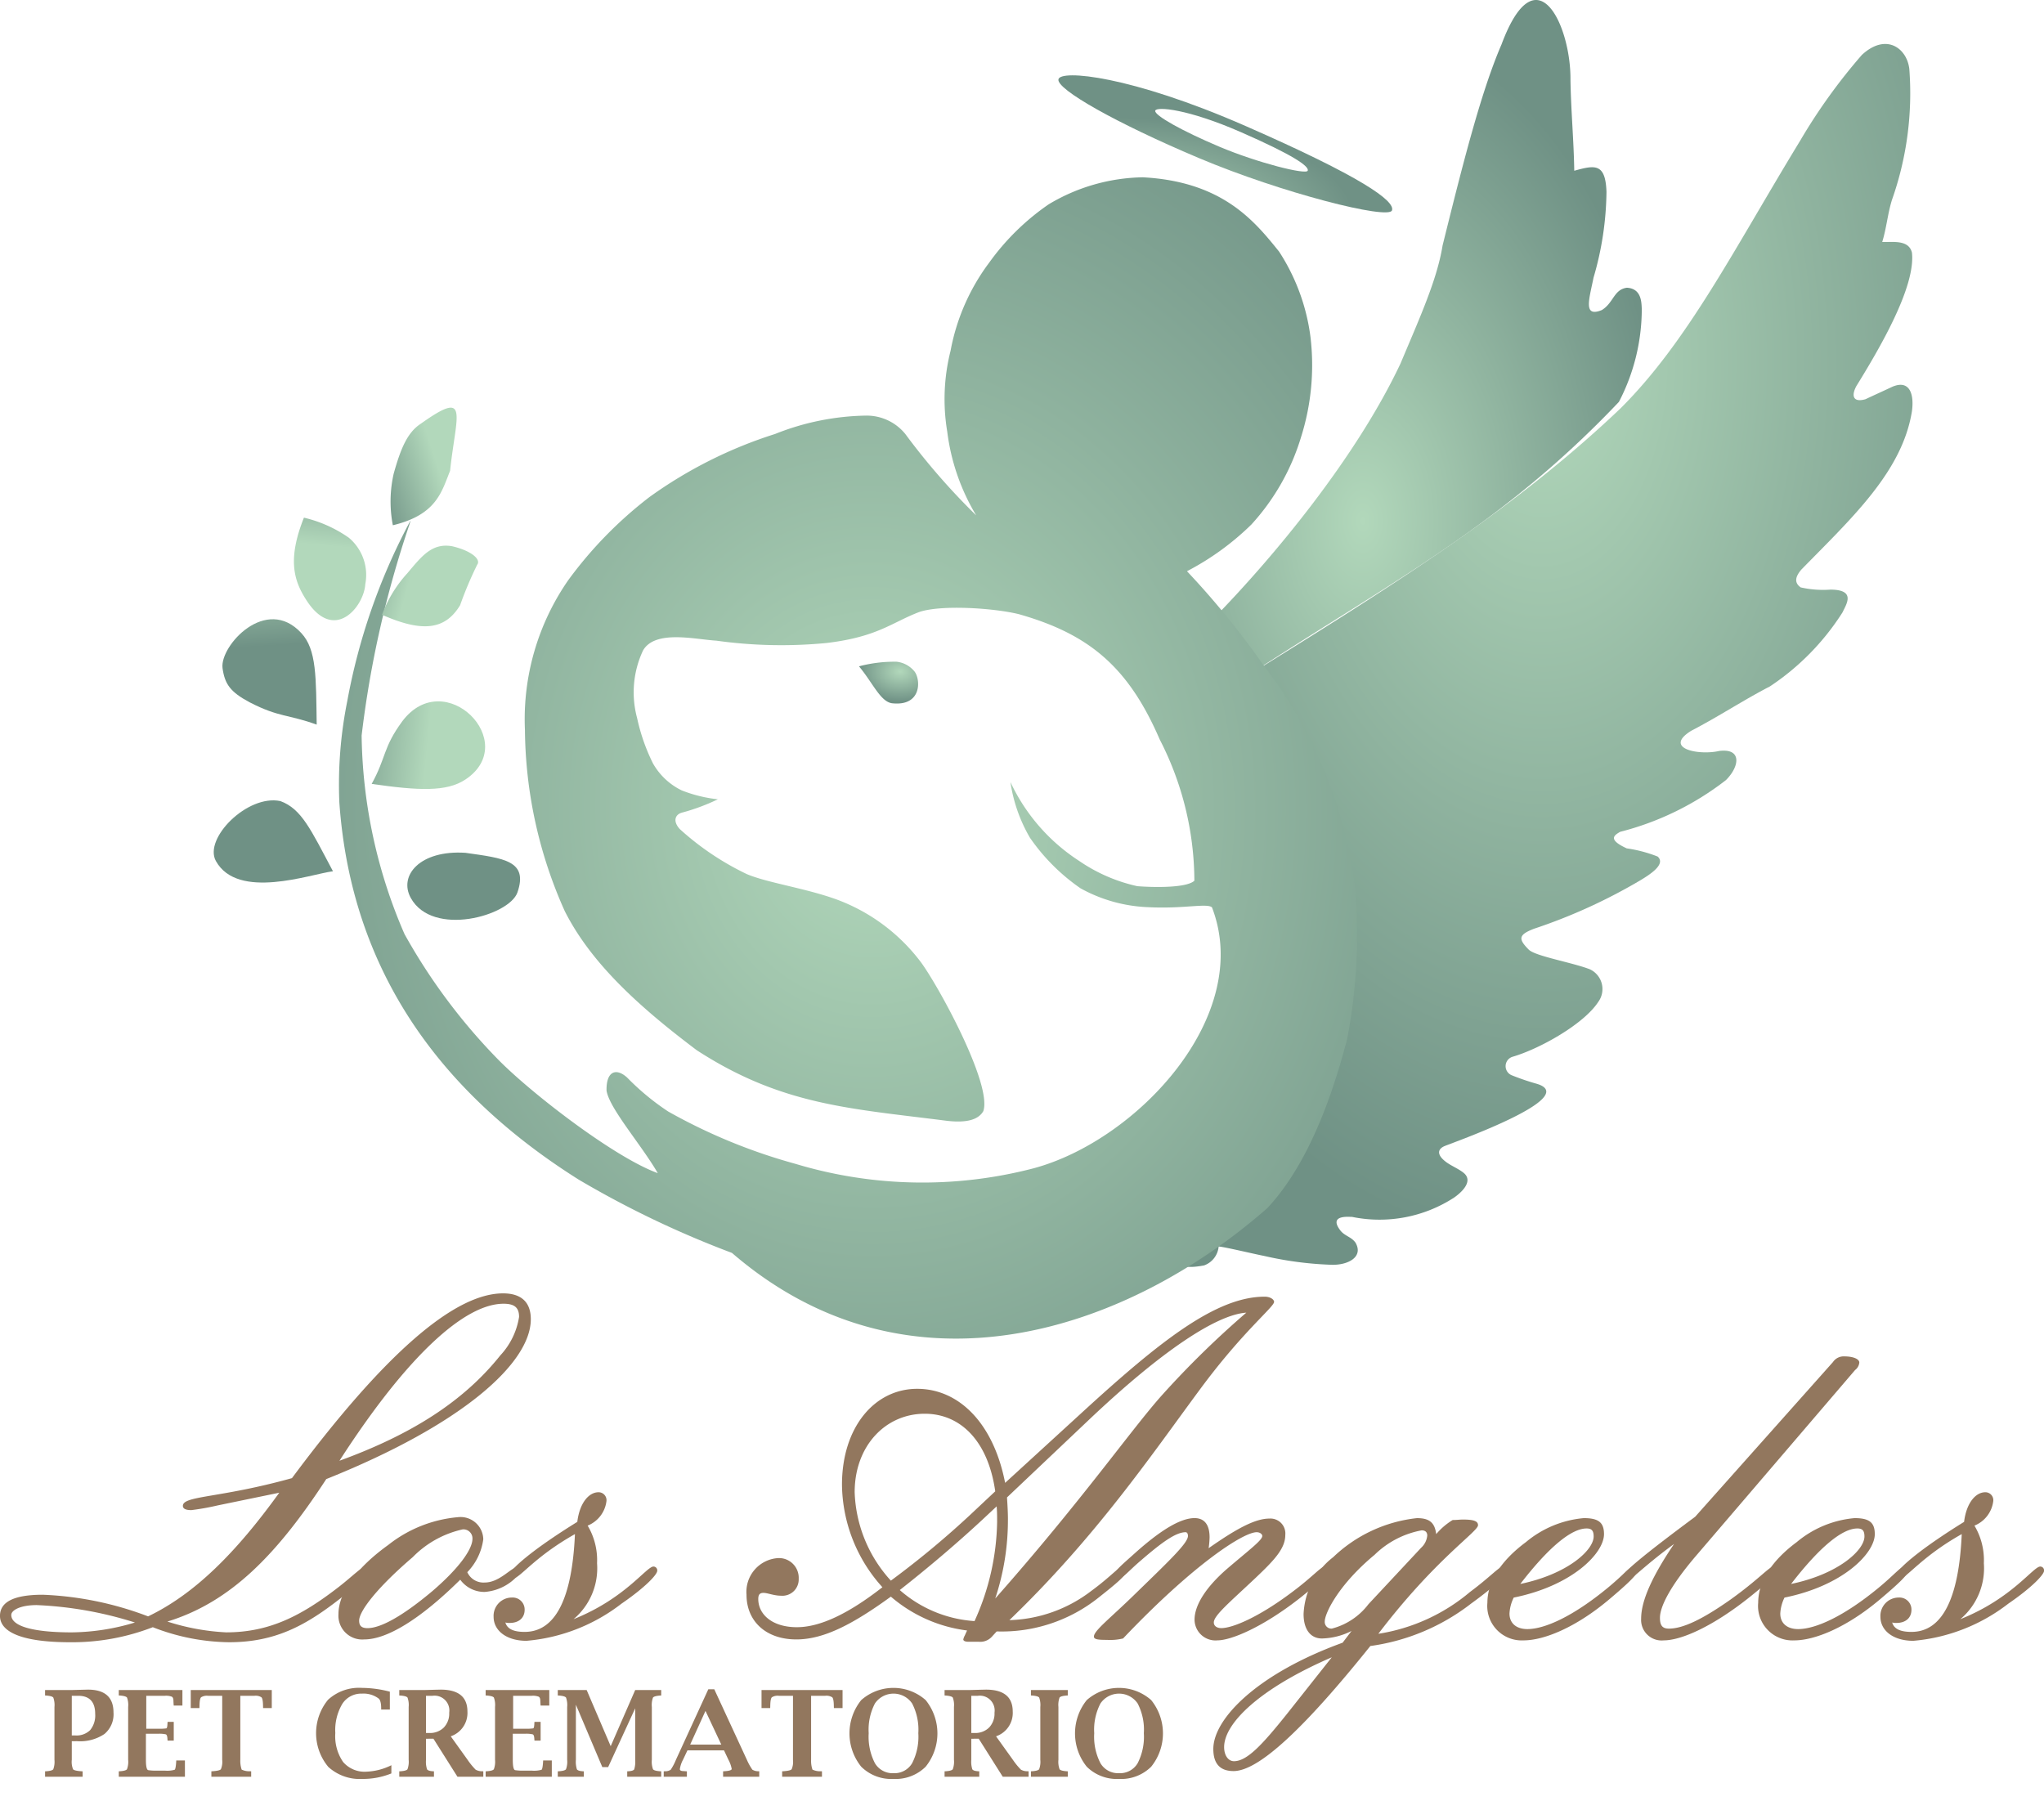 <svg xmlns="http://www.w3.org/2000/svg" xmlns:xlink="http://www.w3.org/1999/xlink" viewBox="0 0 138.767 122.307"><defs><radialGradient id="a" cx="17792.671" cy="-13546.968" r="748.977" gradientTransform="matrix(0.018, 0.034, 0.021, -0.029, 56.746, -962.429)" gradientUnits="userSpaceOnUse"><stop offset="0" stop-color="#b2d8bb"/><stop offset="1" stop-color="#6f9185"/></radialGradient><radialGradient id="b" cx="17925.301" cy="-12040.577" r="1102.095" gradientTransform="matrix(0.022, 0.041, 0.025, -0.036, 11.352, -1143.882)" xlink:href="#a"/><radialGradient id="c" cx="14074.554" cy="-11882.355" r="1288.055" gradientTransform="matrix(0.025, 0.034, 0.029, -0.029, 51.877, -768.255)" xlink:href="#a"/><radialGradient id="d" cx="14651.391" cy="-11300.037" r="49.174" gradientTransform="matrix(0.039, 0.032, 0.045, -0.027, -1.793, -728.347)" xlink:href="#a"/><linearGradient id="e" x1="8441.128" y1="-13929.699" x2="8426.365" y2="-13697.684" gradientTransform="matrix(0.028, 0, 0, -0.028, -220.812, -346.012)" gradientUnits="userSpaceOnUse"><stop offset="0" stop-color="#6f9185"/><stop offset="1" stop-color="#b2d8bb"/></linearGradient><linearGradient id="f" x1="8706.773" y1="-13980.813" x2="8938.993" y2="-14003.727" xlink:href="#e"/><linearGradient id="g" x1="8475.717" y1="-14334.958" x2="8369.995" y2="-14136.133" xlink:href="#e"/><linearGradient id="h" x1="8943.354" y1="-14414.408" x2="8864.182" y2="-14241.926" xlink:href="#e"/><linearGradient id="i" x1="8589.142" y1="-13468.297" x2="8570.194" y2="-13670.785" xlink:href="#e"/><linearGradient id="j" x1="8745.744" y1="-13587.93" x2="8914.788" y2="-13633.772" xlink:href="#e"/><linearGradient id="k" x1="8719.563" y1="-13350.063" x2="8884.773" y2="-13295.86" xlink:href="#e"/><radialGradient id="l" cx="23994.001" cy="-12120.928" r="289.241" gradientTransform="matrix(0.037, 0.018, 0.043, -0.015, -291.069, -598.98)" xlink:href="#a"/></defs><title>logo</title><path d="M11.363,110.098a15.471,15.471,0,0,0,3.99.733c2.937,0,5.107-1.117,7.661-3.096,1.021-.799,1.5-1.341,1.819-1.341a.227.227,0,0,1,.224.255c0,.287-.67.862-1.915,1.852-2.362,1.852-4.438,3.001-7.598,3.001a14.603,14.603,0,0,1-5.171-1.021,15.127,15.127,0,0,1-5.618,1.021c-3.128,0-4.756-.639-4.756-1.788,0-.957.958-1.437,2.905-1.437a22.474,22.474,0,0,1,7.15,1.469c3.128-1.5,5.938-4.277,8.906-8.396l-4.182.862a16.723,16.723,0,0,1-1.788.319q-.574,0-.574-.288c0-.702,2.49-.511,7.405-1.883,6.193-8.332,10.981-12.545,14.333-12.545,1.245,0,1.883.606,1.883,1.755,0,2.969-4.628,7.15-13.886,10.854C18.8,105.565,15.64,108.789,11.363,110.098Zm-8.874-1.118c-1.117,0-1.724.352-1.724.671,0,.734,1.373,1.181,4.118,1.181a15.203,15.203,0,0,0,4.277-.67A25.552,25.552,0,0,0,2.489,108.98ZM33.963,92.03a4.962,4.962,0,0,0,1.277-2.617c0-.639-.319-.894-1.054-.894-2.618,0-6.512,3.479-11.141,10.661C27.866,97.425,31.442,95.19,33.963,92.03Z" fill="#92775e"/><path d="M24.734,111.311a1.618,1.618,0,0,1-1.756-1.724c0-1.373,1.117-3.064,3.384-4.693a8.858,8.858,0,0,1,4.724-1.883,1.544,1.544,0,0,1,1.724,1.5,3.953,3.953,0,0,1-1.085,2.234,1.202,1.202,0,0,0,1.181.702c1.053,0,1.819-1.085,2.33-1.085.128,0,.192.096.192.256a3.349,3.349,0,0,1-2.522,1.468,2.024,2.024,0,0,1-1.66-.83C28.469,110.002,26.235,111.311,24.734,111.311Zm.223-.767c.894,0,2.395-.83,4.405-2.521,1.82-1.564,2.713-2.841,2.713-3.543a.612.612,0,0,0-.67-.639,6.796,6.796,0,0,0-3.384,1.883c-2.426,2.075-3.639,3.671-3.639,4.31C24.383,110.385,24.543,110.545,24.958,110.545Z" fill="#92775e"/><path d="M35.617,110.8c2.075,0,3.224-2.234,3.416-6.64-2.777,1.563-3.734,3-4.182,3-.16,0-.255-.063-.255-.224,0-.351,1.5-1.691,4.597-3.606.16-1.309.798-2.012,1.437-2.012a.539.539,0,0,1,.542.607,2.065,2.065,0,0,1-1.276,1.659,4.582,4.582,0,0,1,.638,2.554,4.519,4.519,0,0,1-1.596,3.799c3.512-1.404,4.948-3.575,5.427-3.575a.261.261,0,0,1,.255.287c0,.256-.798,1.117-2.426,2.234a12.223,12.223,0,0,1-6.448,2.522c-1.373,0-2.235-.702-2.235-1.628a1.243,1.243,0,0,1,1.245-1.31.814.814,0,0,1,.862.83c0,.543-.383.895-1.021.895a.875.875,0,0,1-.287-.032C34.436,110.609,34.883,110.8,35.617,110.8Z" fill="#92775e"/><path d="M60.481,108.406c-2.554,1.852-4.533,2.905-6.417,2.905-2.075,0-3.383-1.245-3.383-3.033a2.297,2.297,0,0,1,2.139-2.489,1.34,1.34,0,0,1,1.404,1.404,1.107,1.107,0,0,1-1.213,1.149c-.479,0-.894-.191-1.181-.191-.255,0-.351.127-.351.415,0,1.053.958,1.915,2.618,1.915,1.564,0,3.479-.894,5.81-2.714a10.531,10.531,0,0,1-2.745-6.959c0-3.894,2.203-6.512,5.107-6.512,2.809,0,5.171,2.299,5.969,6.385l5.267-4.82c5.331-4.884,9.098-7.821,12.354-7.821.383,0,.639.192.639.352,0,.352-2.139,2.011-5.075,6.001-3.257,4.405-7.023,9.96-12.896,15.609a9.57,9.57,0,0,0,5.554-1.979c1.31-.958,1.884-1.66,2.14-1.66a.261.261,0,0,1,.255.287c0,.287-.639.83-1.852,1.788a10.544,10.544,0,0,1-6.958,2.33l-.351.383a1.065,1.065,0,0,1-.862.319h-.703c-.223,0-.351-.063-.351-.159a.867.867,0,0,1,.096-.256l.159-.351A9.783,9.783,0,0,1,60.481,108.406Zm5.522-5.682,1.564-1.469c-.479-3.384-2.331-5.267-4.788-5.267-2.65,0-4.756,2.17-4.756,5.33a9.346,9.346,0,0,0,2.458,6.002A61.227,61.227,0,0,0,66.004,102.724Zm1.691.574c0-.351,0-.67-.032-1.021l-.99.926c-1.755,1.628-3.639,3.224-5.586,4.756a8.519,8.519,0,0,0,5.075,2.107A16.851,16.851,0,0,0,67.695,103.298Zm.734-.128a16.845,16.845,0,0,1-.862,5.363c5.905-6.672,9.321-11.588,11.364-13.854a62.745,62.745,0,0,1,5.682-5.554c-1.979.128-5.682,2.521-10.789,7.374l-5.458,5.171C68.398,102.181,68.429,102.692,68.429,103.171Z" fill="#92775e"/><path d="M75.16,111.342c-.606,0-.894-.031-.894-.223,0-.415,1.117-1.245,2.873-2.969,2.266-2.203,3.511-3.384,3.511-3.863,0-.159-.063-.255-.159-.255-.671,0-1.628.702-3.033,1.915-.861.734-1.213,1.213-1.5,1.213a.261.261,0,0,1-.287-.255c0-.256.511-.671,1.469-1.532,1.724-1.532,3.032-2.299,3.958-2.299.67,0,1.021.447,1.021,1.309a6.165,6.165,0,0,1-.064.734c1.82-1.276,3.129-2.011,4.118-2.011a1.015,1.015,0,0,1,1.085,1.117c0,.926-.766,1.724-2.011,2.905-1.756,1.659-2.841,2.554-2.841,3.032,0,.224.191.383.511.383.734,0,2.49-.702,4.82-2.458,1.372-1.021,1.947-1.724,2.202-1.724a.261.261,0,0,1,.256.287c0,.287-.639.798-1.819,1.756-2.65,2.106-4.82,2.969-5.715,2.969a1.421,1.421,0,0,1-1.563-1.404c0-.958.734-2.171,2.202-3.447,1.532-1.31,2.395-1.947,2.395-2.235,0-.127-.16-.255-.383-.255-.895,0-4.278,2.171-9.066,7.214A3.705,3.705,0,0,1,75.16,111.342Z" fill="#92775e"/><path d="M83.745,120.249c-.926,0-1.373-.511-1.373-1.5,0-2.043,2.969-5.107,8.778-7.215l.606-.798a4.671,4.671,0,0,1-2.011.511c-.767,0-1.245-.606-1.245-1.659a5.161,5.161,0,0,1,2.011-3.863,9.724,9.724,0,0,1,5.683-2.649c.83,0,1.213.287,1.309,1.086a4.559,4.559,0,0,1,1.117-.958c.255,0,.479-.032.702-.032.702,0,1.021.096,1.021.384,0,.446-2.905,2.298-6.768,7.373a12.675,12.675,0,0,0,6.225-2.841c1.373-1.021,1.979-1.724,2.234-1.724a.261.261,0,0,1,.256.287c0,.287-.798,1.054-2.426,2.234a14.341,14.341,0,0,1-6.831,2.873C88.501,117.408,85.436,120.249,83.745,120.249Zm-.639-1.628c0,.574.287.958.67.958.894,0,1.947-1.149,3.607-3.225l3.032-3.83C85.468,114.663,83.106,117.025,83.106,118.621Zm13.375-13.534a1.276,1.276,0,0,0,.415-.83c0-.224-.128-.352-.383-.352a6.164,6.164,0,0,0-3.192,1.66c-2.426,2.011-3.384,3.958-3.384,4.533a.452.452,0,0,0,.479.479,4.558,4.558,0,0,0,2.49-1.66Z" fill="#92775e"/><path d="M102.479,109.555c0,.67.479,1.054,1.214,1.054,1.181,0,3.096-.862,5.426-2.777,1.054-.862,1.532-1.469,1.788-1.469a.261.261,0,0,1,.255.287c0,.256-.638.862-1.883,1.916-2.299,1.946-4.469,2.809-5.842,2.809a2.339,2.339,0,0,1-2.458-2.554c0-1.404.894-2.841,2.617-4.118a7.079,7.079,0,0,1,3.927-1.628c.989,0,1.373.287,1.373,1.086,0,1.309-2.171,3.511-6.129,4.309A2.74,2.74,0,0,0,102.479,109.555ZM108.193,104.32c0-.383-.127-.543-.479-.543-1.021,0-2.554,1.245-4.501,3.768C106.438,106.874,108.193,105.246,108.193,104.32Z" fill="#92775e"/><path d="M110.235,107.48c-.128,0-.191-.128-.191-.287,0-.352,1.691-1.724,5.043-4.214l9.354-10.502a.871.871,0,0,1,.766-.383c.639,0,1.021.191,1.021.415a.705.705,0,0,1-.287.511l-10.821,12.641c-1.66,1.947-2.426,3.384-2.426,4.182,0,.511.159.734.606.734.989,0,2.33-.671,4.149-1.947,1.884-1.341,2.682-2.267,2.937-2.267a.261.261,0,0,1,.256.287c0,.287-.639.798-1.819,1.756-2.554,2.043-4.692,2.969-5.874,2.969a1.392,1.392,0,0,1-1.532-1.469c0-1.244.767-2.904,2.234-5.075C111.511,106.395,110.554,107.48,110.235,107.48Z" fill="#92775e"/><path d="M120.863,109.555c0,.67.479,1.054,1.213,1.054,1.181,0,3.097-.862,5.427-2.777,1.054-.862,1.532-1.469,1.787-1.469a.261.261,0,0,1,.256.287c0,.256-.639.862-1.884,1.916-2.298,1.946-4.469,2.809-5.841,2.809a2.339,2.339,0,0,1-2.458-2.554c0-1.404.894-2.841,2.617-4.118a7.073,7.073,0,0,1,3.927-1.628c.989,0,1.372.287,1.372,1.086,0,1.309-2.171,3.511-6.129,4.309A2.753,2.753,0,0,0,120.863,109.555Zm5.714-5.235c0-.383-.128-.543-.479-.543-1.021,0-2.554,1.245-4.501,3.768C124.821,106.874,126.577,105.246,126.577,104.32Z" fill="#92775e"/><path d="M129.767,110.8c2.075,0,3.224-2.234,3.415-6.64-2.776,1.563-3.734,3-4.182,3-.159,0-.255-.063-.255-.224,0-.351,1.5-1.691,4.597-3.606.159-1.309.798-2.012,1.437-2.012a.539.539,0,0,1,.543.607,2.065,2.065,0,0,1-1.277,1.659,4.578,4.578,0,0,1,.639,2.554,4.52,4.52,0,0,1-1.597,3.799c3.512-1.404,4.948-3.575,5.427-3.575a.261.261,0,0,1,.256.287c0,.256-.798,1.117-2.426,2.234a12.228,12.228,0,0,1-6.448,2.522c-1.373,0-2.234-.702-2.234-1.628a1.243,1.243,0,0,1,1.244-1.31.814.814,0,0,1,.862.83c0,.543-.383.895-1.021.895a.875.875,0,0,1-.287-.032C128.586,110.609,129.033,110.8,129.767,110.8Z" fill="#92775e"/><path d="M4.874,118.221V119.486a1.316,1.316,0,0,0,.087.642q.087.103.574.134l.075.004v.37H3.06v-.37l.076-.004q.402-.028.481-.136a1.454,1.454,0,0,0,.08-.64v-3.588a1.464,1.464,0,0,0-.078-.638q-.078-.107-.483-.139l-.076-.004v-.37h1.814l.76-.02.334-.008q1.738,0,1.738,1.558a1.741,1.741,0,0,1-.617,1.456,2.952,2.952,0,0,1-1.85.487Zm0-.391H5.109a1.315,1.315,0,0,0,1.015-.365,1.566,1.566,0,0,0,.338-1.095q0-1.232-1.158-1.232H4.874Z" fill="#92775e"/><path d="M12.555,120.635H8.064v-.37l.076-.004q.402-.028.481-.136a1.454,1.454,0,0,0,.08-.64v-3.588a1.464,1.464,0,0,0-.078-.638q-.078-.107-.483-.139l-.076-.004v-.37h4.32v1.055h-.589l-.008-.075c-.008-.136-.012-.215-.012-.239,0-.148-.036-.244-.105-.286a1.097,1.097,0,0,0-.476-.063H9.93v2.235h.82a3.13,3.13,0,0,0,.543-.023c.046-.016.072-.139.078-.367l.008-.075h.417v1.273H11.378l-.008-.071q-.008-.315-.112-.354a1.898,1.898,0,0,0-.508-.04H9.906v1.767q0,.661.156.704a3.463,3.463,0,0,0,.635.032H11.191a1.859,1.859,0,0,0,.667-.059q.073-.057.104-.555l.004-.075h.588Z" fill="#92775e"/><path d="M15.086,115.138h-.959a.735.735,0,0,0-.475.102q-.105.101-.109.622l-.004.111h-.589v-1.226h5.501v1.226H17.862l-.004-.111q-.004-.521-.109-.622a.735.735,0,0,0-.475-.102h-.959v4.344a1.854,1.854,0,0,0,.092.668,1.196,1.196,0,0,0,.573.111l.072.004v.37H14.35v-.37l.071-.004c.324-.021.515-.066.575-.136a1.289,1.289,0,0,0,.089-.64Z" fill="#92775e"/><path d="M26.57,120.409a5.103,5.103,0,0,1-1.961.374,3.17,3.17,0,0,1-2.319-.815,3.574,3.574,0,0,1-.02-4.559,3.104,3.104,0,0,1,2.291-.808,7.688,7.688,0,0,1,1.906.258v1.214H25.878v-.075c0-.354-.057-.577-.171-.673a1.706,1.706,0,0,0-1.127-.334,1.527,1.527,0,0,0-1.342.698,3.497,3.497,0,0,0-.474,1.979,3.079,3.079,0,0,0,.531,1.966,1.924,1.924,0,0,0,1.589.656,4.137,4.137,0,0,0,1.687-.438Z" fill="#92775e"/><path d="M28.921,118.054V119.486a1.675,1.675,0,0,0,.07.642c.046.076.18.121.4.134l.071.004v.37H27.107v-.37l.076-.004q.402-.028.481-.136a1.454,1.454,0,0,0,.08-.64v-3.588a1.464,1.464,0,0,0-.078-.638q-.078-.107-.483-.139l-.076-.004v-.37h1.715l.728-.02.362-.008q1.822,0,1.822,1.489a1.675,1.675,0,0,1-1.133,1.681l1.149,1.604a4.895,4.895,0,0,0,.539.66.867.867,0,0,0,.447.107l.076.004v.37H31.057l-1.631-2.581Zm0-.391h.219a1.329,1.329,0,0,0,.991-.37,1.371,1.371,0,0,0,.366-1.01,1.006,1.006,0,0,0-1.13-1.145H28.921Z" fill="#92775e"/><path d="M37.462,120.635H32.971v-.37l.076-.004q.402-.028.481-.136a1.454,1.454,0,0,0,.08-.64v-3.588a1.464,1.464,0,0,0-.078-.638q-.078-.107-.483-.139l-.076-.004v-.37h4.32v1.055h-.589l-.008-.075c-.008-.136-.012-.215-.012-.239,0-.148-.036-.244-.105-.286a1.097,1.097,0,0,0-.476-.063H34.837v2.235h.82a3.13,3.13,0,0,0,.543-.023c.046-.016.072-.139.078-.367l.008-.075h.417v1.273h-.417l-.008-.071q-.008-.315-.112-.354a1.898,1.898,0,0,0-.508-.04H34.813v1.767q0,.661.156.704a3.463,3.463,0,0,0,.635.032h.495a1.859,1.859,0,0,0,.667-.059q.073-.057.104-.555l.004-.075H37.462Z" fill="#92775e"/><path d="M37.868,114.748H39.829l1.631,3.812,1.663-3.812h1.766v.37l-.075.004q-.407.032-.484.139a1.475,1.475,0,0,0-.077.638V119.486a1.454,1.454,0,0,0,.08.64q.08.108.481.136l.076.004v.37H42.582v-.37l.075-.004c.223-.013.356-.057.4-.13a1.758,1.758,0,0,0,.066-.646v-3.497l-1.836,3.99h-.396l-1.794-4.236V119.486a1.713,1.713,0,0,0,.068.642c.045.076.179.121.401.134l.072.004v.37h-1.77v-.37l.076-.004q.402-.028.481-.136a1.454,1.454,0,0,0,.08-.64v-3.588a1.464,1.464,0,0,0-.078-.638q-.078-.107-.483-.139l-.076-.004Z" fill="#92775e"/><path d="M46.67,118.845l-.299.632a1.971,1.971,0,0,0-.216.642c0,.087.083.131.251.131.023.003.074.007.151.012l.076.004v.37H45.06v-.37l.076-.004a.673.673,0,0,0,.4-.104,3.877,3.877,0,0,0,.356-.68l2.195-4.782h.406l2.212,4.786a3.892,3.892,0,0,0,.372.672.767.767,0,0,0,.416.107l.052.004v.37h-2.454v-.37l.076-.004q.501-.031.509-.155a2.123,2.123,0,0,0-.227-.633l-.295-.628Zm.186-.394h2.113l-1.074-2.287Z" fill="#92775e"/><path d="M53.836,115.138h-.959a.735.735,0,0,0-.475.102q-.105.101-.109.622l-.004.111h-.589v-1.226h5.501v1.226h-.588l-.004-.111q-.004-.521-.109-.622a.735.735,0,0,0-.475-.102h-.959v4.344a1.854,1.854,0,0,0,.092.668,1.196,1.196,0,0,0,.573.111l.072.004v.37H53.1v-.37l.071-.004c.324-.021.515-.066.575-.136a1.289,1.289,0,0,0,.089-.64Z" fill="#92775e"/><path d="M60.658,120.783a2.897,2.897,0,0,1-2.188-.829,3.602,3.602,0,0,1,0-4.525,3.302,3.302,0,0,1,4.372,0,3.602,3.602,0,0,1,0,4.525A2.893,2.893,0,0,1,60.658,120.783Zm.002-.39a1.39,1.39,0,0,0,1.265-.679,3.941,3.941,0,0,0,.42-2.036,3.863,3.863,0,0,0-.42-2.017,1.526,1.526,0,0,0-2.527,0,3.847,3.847,0,0,0-.422,2.017,3.924,3.924,0,0,0,.422,2.036A1.391,1.391,0,0,0,60.66,120.393Z" fill="#92775e"/><path d="M65.941,118.054V119.486a1.675,1.675,0,0,0,.07.642c.046.076.18.121.4.134l.071.004v.37h-2.355v-.37l.076-.004q.402-.028.481-.136a1.454,1.454,0,0,0,.08-.64v-3.588a1.464,1.464,0,0,0-.078-.638q-.078-.107-.483-.139l-.076-.004v-.37h1.715l.728-.02.362-.008q1.822,0,1.822,1.489a1.675,1.675,0,0,1-1.133,1.681l1.149,1.604a4.895,4.895,0,0,0,.539.66.867.867,0,0,0,.447.107l.076.004v.37H68.077l-1.631-2.581Zm0-.391h.219a1.329,1.329,0,0,0,.991-.37,1.371,1.371,0,0,0,.366-1.01,1.006,1.006,0,0,0-1.13-1.145h-.446Z" fill="#92775e"/><path d="M72.493,120.635H69.99v-.37l.076-.004q.402-.028.481-.136a1.454,1.454,0,0,0,.08-.64v-3.588a1.464,1.464,0,0,0-.078-.638q-.078-.107-.483-.139l-.076-.004v-.37h2.502v.37l-.072.004c-.272.021-.436.067-.487.139a1.467,1.467,0,0,0-.077.638V119.486a1.457,1.457,0,0,0,.079.64c.054.072.215.117.485.136l.072.004Z" fill="#92775e"/><path d="M75.969,120.783a2.898,2.898,0,0,1-2.188-.829,3.604,3.604,0,0,1,0-4.525,3.302,3.302,0,0,1,4.372,0,3.601,3.601,0,0,1,0,4.525A2.892,2.892,0,0,1,75.969,120.783Zm.002-.39a1.39,1.39,0,0,0,1.265-.679,3.945,3.945,0,0,0,.42-2.036,3.868,3.868,0,0,0-.42-2.017,1.526,1.526,0,0,0-2.527,0,3.847,3.847,0,0,0-.422,2.017,3.924,3.924,0,0,0,.422,2.036A1.39,1.39,0,0,0,75.971,120.393Z" fill="#92775e"/><path d="M82.256,42.127c.83,1.282,1.661,2.439,2.491,3.722,9.661-6.316,17.194-10.16,25.161-18.563a13.652,13.652,0,0,0,1.552-6.304c-.022-.46-.017-1.386-1.006-1.446-.895.113-.898,1.018-1.704,1.515-1.299.528-.855-.742-.565-2.199a21.401,21.401,0,0,0,.879-5.827c-.07-1.947-.768-1.829-2.188-1.431-.03-2.031-.227-4.147-.257-6.178.032-3.695-2.323-8.73-4.68-2.402-1.433,3.307-2.712,8.46-4.003,13.656-.373,2.317-1.536,4.87-2.858,8.016-3.02,6.4-8.637,13.182-12.822,17.442Z" fill-rule="evenodd" fill="url(#a)"/><path d="M84.747,45.849c8.74-5.445,17.788-10.98,25.289-18.141,4.558-4.545,7.683-10.785,12.167-18.139A38.647,38.647,0,0,1,126.404,3.727c1.646-1.52,3.064-.452,3.22.964a21.738,21.738,0,0,1-1.184,8.896c-.297.979-.358,1.863-.655,2.841.645.035,1.789-.194,2.016.72.271,2.35-2.276,6.639-3.773,9.066-.369.688-.198,1.129.623.89.563-.267,1.253-.576,1.816-.843,1.188-.508,1.498.511,1.331,1.682-.668,4.097-4.086,7.233-7.506,10.731-.4.47-.507.883-.042,1.208a6.902,6.902,0,0,0,2.027.151c1.763.009,1.055,1.009.815,1.539a16.912,16.912,0,0,1-4.935,5.034c-1.779.919-3.558,2.091-5.338,3.01-1.931,1.2.497,1.692,1.899,1.371,1.548-.197,1.39,1.047.458,1.977a19.6,19.6,0,0,1-7.184,3.514c-.397.23-.871.515.445,1.123a9.329,9.329,0,0,1,2.102.556c.588.531-.573,1.245-1.157,1.601a37.345,37.345,0,0,1-7.239,3.301c-1.048.406-1.089.682-.356,1.418.453.447,2.891.855,4.137,1.329a1.48,1.48,0,0,1,.581,2.221c-.99,1.521-3.997,3.193-5.802,3.719a.667.667,0,0,0-.072,1.26,16.582,16.582,0,0,0,1.722.586c2.972.918-5.624,3.953-6.269,4.218-.453.184-.572.555.015,1.026.356.297.922.509,1.278.806.565.47.098,1.137-.66,1.671a9.295,9.295,0,0,1-6.939,1.307c-.027.028-1.625-.208-.806.89.297.415.756.447,1.053.862.551.956-.473,1.519-1.582,1.503a23.88,23.88,0,0,1-4.648-.608c-.639-.121-2.765-.632-3.061-.631a1.505,1.505,0,0,1-.989,1.281c-1.333.25-1.771.042-2.155-.628q3.336-5.783,6.672-11.565.578-8.229,1.156-16.458-1.868-3.558-3.736-7.117.532-2.151,1.065-4.301Z" fill-rule="evenodd" fill="url(#b)"/><path d="M27.782,35.655a70.342,70.342,0,0,0-3.231,14.283,34.855,34.855,0,0,0,2.914,13.489,39.876,39.876,0,0,0,6.3,8.457c2.181,2.246,7.912,6.689,10.892,7.768-1.105-1.913-3.298-4.404-3.479-5.605-.027-1.325.656-1.562,1.402-.881a16.812,16.812,0,0,0,2.789,2.304,38.152,38.152,0,0,0,8.629,3.549,29.911,29.911,0,0,0,16.152.31c7.059-1.885,14.968-10.367,12.13-17.725-.365-.297-1.924.118-4.352-.011a10.264,10.264,0,0,1-4.57-1.279,13.482,13.482,0,0,1-3.436-3.436A10.493,10.493,0,0,1,68.598,53.096a12.862,12.862,0,0,0,4.67,5.36,11.259,11.259,0,0,0,3.948,1.713c1.249.097,3.373.109,3.87-.373a21.097,21.097,0,0,0-2.35-9.583c-2.132-4.94-4.806-7.157-9.541-8.506-1.657-.419-5.307-.668-6.808-.147-1.861.716-2.812,1.682-6.252,2.095a31.78,31.78,0,0,1-7.498-.156c-1.427-.082-4.161-.762-4.982.667a6.679,6.679,0,0,0-.4,4.593,13.064,13.064,0,0,0,1.073,3.069,4.496,4.496,0,0,0,1.95,1.835,9.428,9.428,0,0,0,2.459.606,13.857,13.857,0,0,1-2.48.917c-.428.144-.582.575-.111,1.101a18.82,18.82,0,0,0,4.548,3.058c1.388.593,3.92.942,6.072,1.713a12.649,12.649,0,0,1,5.694,4.192c1.148,1.494,4.935,8.384,4.295,10.197-.329.566-1.101.82-2.527.645-6.54-.834-11.168-1.052-16.919-4.782-3.923-2.95-7.181-5.909-8.969-9.452a30.61,30.61,0,0,1-2.702-12.293,16.565,16.565,0,0,1,2.941-10.175,27.769,27.769,0,0,1,5.499-5.632,30.177,30.177,0,0,1,8.54-4.292,17.331,17.331,0,0,1,6.183-1.248,3.382,3.382,0,0,1,2.658,1.245,45.77,45.77,0,0,0,4.815,5.53,14.496,14.496,0,0,1-1.967-5.694,13.412,13.412,0,0,1,.227-5.482,14.326,14.326,0,0,1,2.629-5.994,16.391,16.391,0,0,1,4.031-3.95,12.802,12.802,0,0,1,6.388-1.835c5.46.287,7.618,3.021,9.252,5.04a13.834,13.834,0,0,1,2.135,5.81,16.197,16.197,0,0,1-.634,6.767,15.334,15.334,0,0,1-3.381,5.96,18.32,18.32,0,0,1-4.37,3.169,56.204,56.204,0,0,1,5.171,6.35,30.898,30.898,0,0,1,3.933,6.694,29.407,29.407,0,0,1,2.278,8.252,36.646,36.646,0,0,1-.517,10.498c-1.529,5.875-3.462,9.362-5.404,11.443-9.575,8.415-24.362,13.389-36.352,3.047a66.287,66.287,0,0,1-10.397-4.971C29.903,74.183,23.841,65.929,23.038,54.475a28.719,28.719,0,0,1,.534-6.85,41.788,41.788,0,0,1,4.153-12.011c.206-.385.171-.329.057.041Z" fill-rule="evenodd" fill="url(#c)"/><path d="M58.317,45.242c.921,1.096,1.449,2.39,2.236,2.506,2.019.228,1.964-1.582,1.539-2.149a1.825,1.825,0,0,0-1.226-.67,9.394,9.394,0,0,0-2.549.313Z" fill-rule="evenodd" fill="url(#d)"/><path d="M21.5,49.199c-.046-3.218 0-5.086-1.04-6.212-2.39-2.605-5.535.855-5.353,2.367.149,1.084.514,1.622,1.841,2.33C18.943,48.713,19.544,48.493,21.5,49.199Z" fill-rule="evenodd" fill="url(#e)"/><path d="M25.233,53.224c3.186.458,5.09.552,6.365-.299,3.792-2.513-1.396-7.778-4.282-3.959C25.987,50.774,26.236,51.402,25.233,53.224Z" fill-rule="evenodd" fill="url(#f)"/><path d="M22.605,59.155c-1.512-2.841-2.131-4.239-3.571-4.765-2.229-.47-5.226,2.54-4.377,4.07C16.145,61.141,21.067,59.353,22.605,59.155Z" fill-rule="evenodd" fill="url(#g)"/><path d="M35.126,60.6c.757-2.174-.93-2.326-3.526-2.697-3.074-.203-4.559,1.539-3.71,3.069C29.378,63.654,34.567,62.178,35.126,60.6Z" fill-rule="evenodd" fill="url(#h)"/><path d="M20.634,35.148c-1.137,2.843-.677,4.286.151,5.576,1.9,2.981,3.931.455,4.015-1.066a3.292,3.292,0,0,0-1.118-3.148A8.81,8.81,0,0,0,20.634,35.148Z" fill-rule="evenodd" fill="url(#i)"/><path d="M25.937,41.741c2.8,1.24,4.302.989,5.299-.647A25.202,25.202,0,0,1,32.4,38.336c.263-.347-.373-.936-1.704-1.249-1.38-.238-2.072.687-3.043,1.836a8.586,8.586,0,0,0-1.717,2.818Z" fill-rule="evenodd" fill="url(#j)"/><path d="M26.671,35.663c2.978-.714,3.311-2.278,3.886-3.699.402-3.828,1.37-5.585-1.988-3.196-.917.597-1.367,1.696-1.843,3.398A8.514,8.514,0,0,0,26.671,35.663Z" fill-rule="evenodd" fill="url(#k)"/><path d="M84.566,8.557c7.822,3.428,10.168,5.082,9.935,5.73S87.029,13.112,81.387,10.73,71.714,6.056,71.857,5.385,76.745,5.13,84.566,8.557Zm-.327.412c3.577,1.567,4.65,2.324,4.543,2.62s-3.417-.537-5.997-1.627S78.362,7.826,78.428,7.519,80.663,7.402,84.24,8.97Z" fill-rule="evenodd" fill="url(#l)"/></svg>